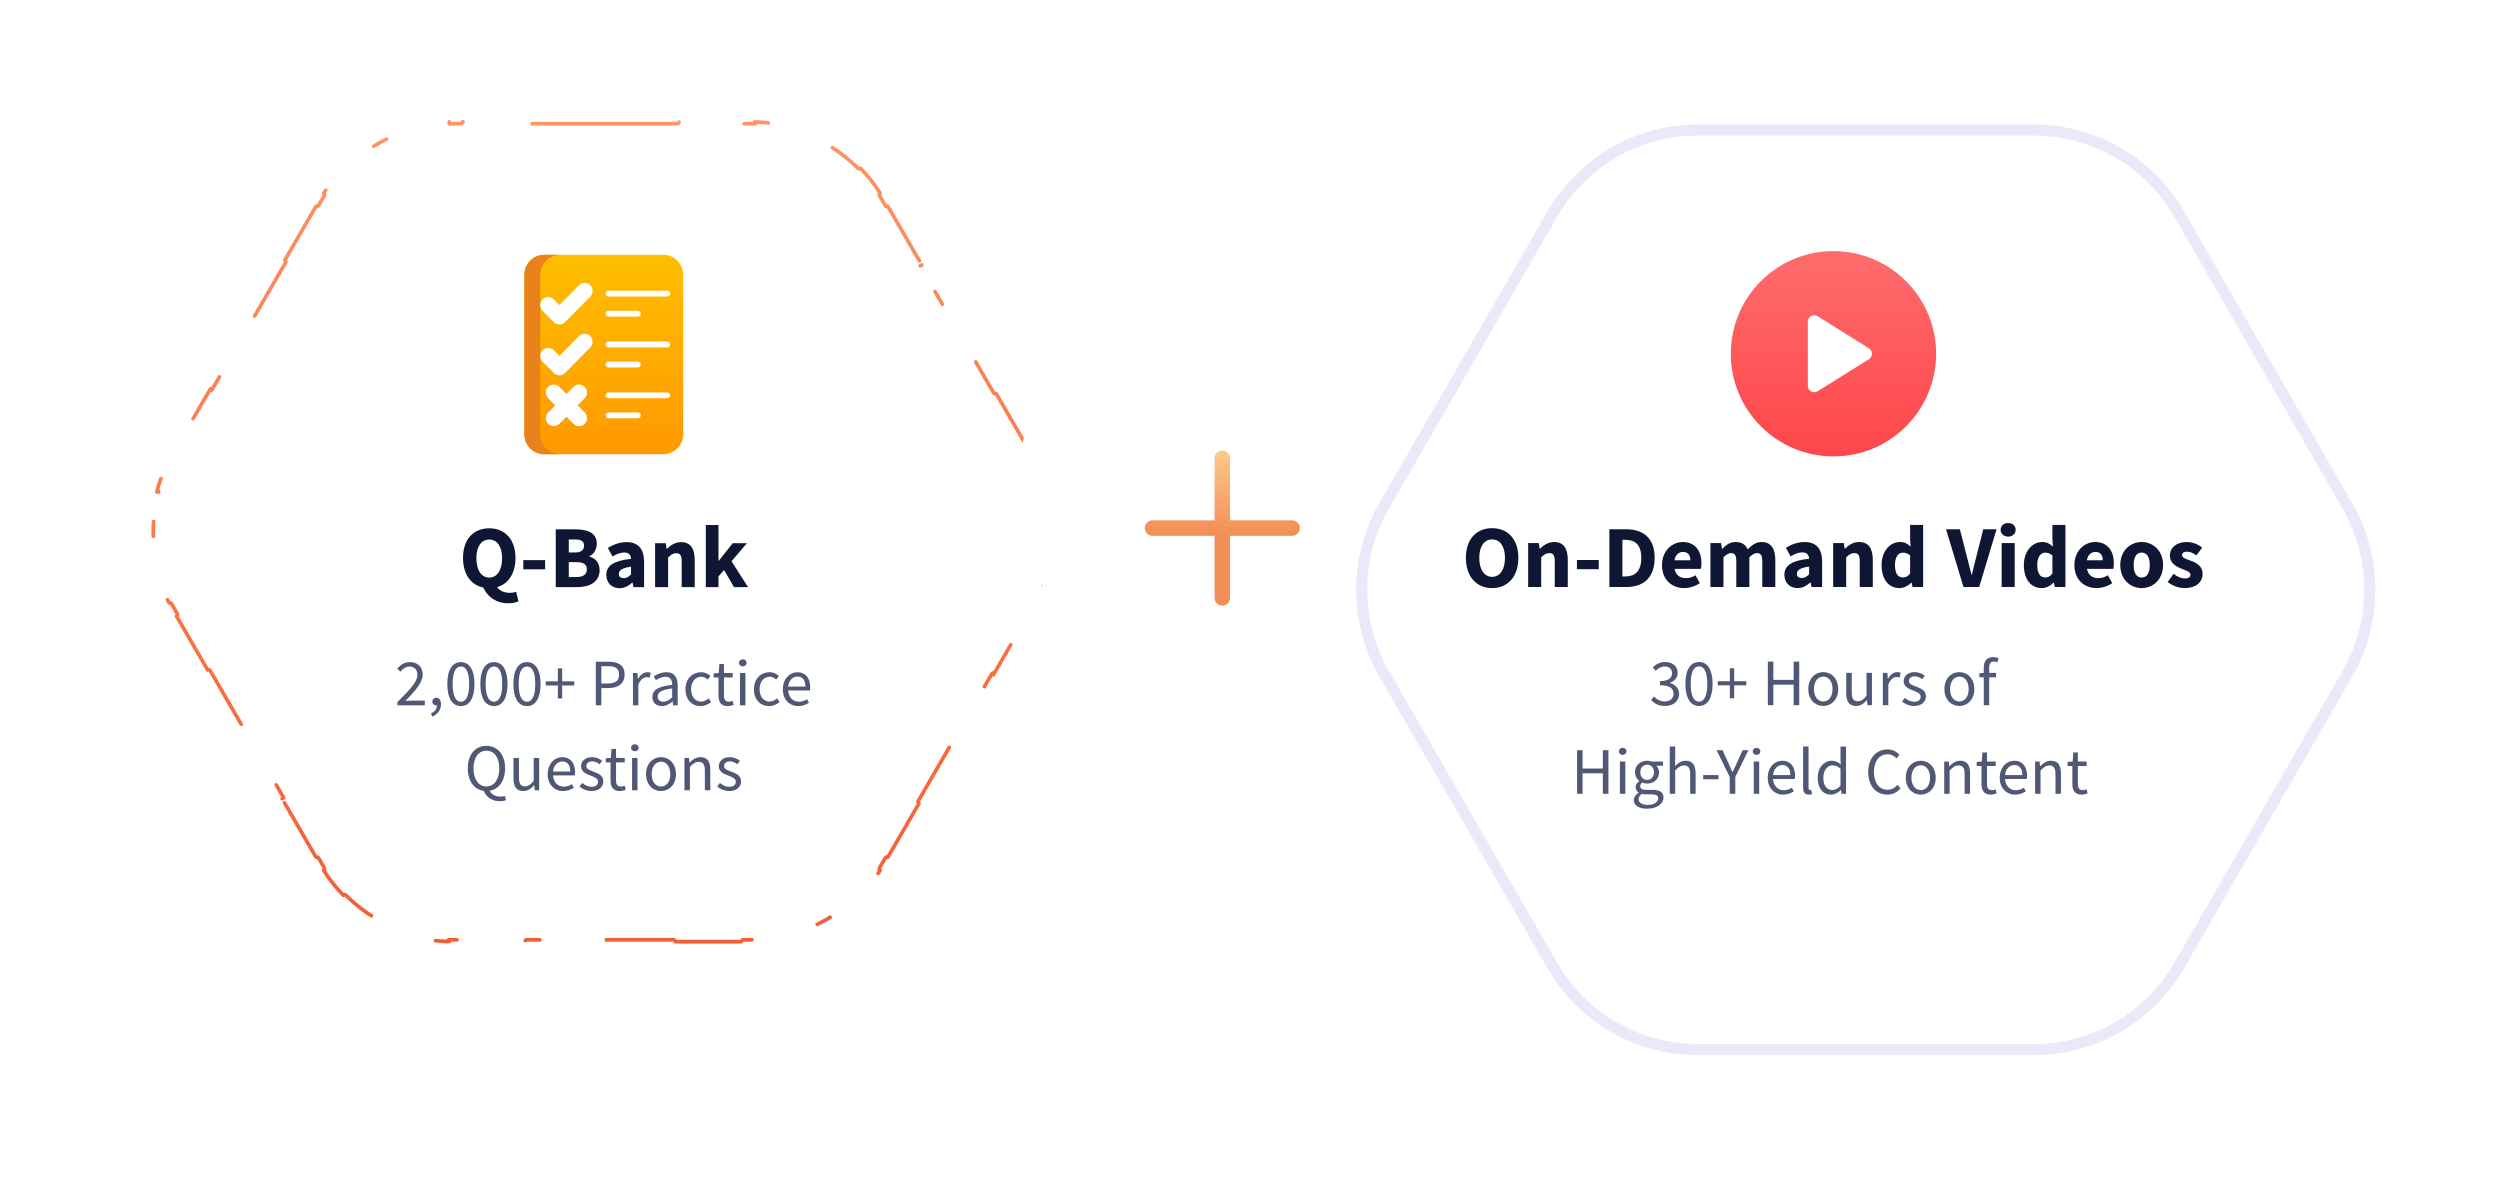 <svg width="677" height="320" viewBox="0 0 677 320" fill="none" xmlns="http://www.w3.org/2000/svg">
<g filter="url(#filter0_d_3545_9790)">
<path d="M117.437 270H208.563C225.307 270 240.786 261.05 249.158 246.522L294.721 167.478C303.093 152.95 303.093 135.05 294.721 120.522L249.158 41.478C240.786 26.95 225.307 18 208.563 18H117.437C100.693 18 85.214 26.95 76.842 41.478L31.279 120.522C22.907 135.05 22.907 152.95 31.279 167.478L76.842 246.522C85.214 261.05 100.693 270 117.437 270Z" fill="white"/>
</g>
<path d="M283.071 154.705C284.872 148.082 284.97 141.11 283.367 134.449L283.207 133.806C283.138 133.54 283.297 133.268 283.562 133.197C282.77 130.277 281.653 127.423 280.208 124.69C279.966 124.82 279.665 124.731 279.533 124.489C279.365 124.18 279.193 123.873 279.017 123.567L278.021 121.849C277.883 121.61 277.965 121.303 278.204 121.165V121.164L269.753 106.557C269.514 106.694 269.208 106.613 269.07 106.374L249.179 71.986M283.071 154.705L283.553 154.835V154.836L283.071 154.705ZM283.071 154.705C282.999 154.97 283.155 155.243 283.419 155.317C282.638 158.058 281.568 160.737 280.208 163.309C279.996 163.196 279.74 163.25 279.591 163.427L279.533 163.511L279.017 164.433L278.021 166.151C277.883 166.39 277.965 166.697 278.204 166.835L269.256 182.304C269.017 182.166 268.712 182.247 268.573 182.485M268.573 182.485L269.006 182.735H269.005L268.573 182.485ZM268.573 182.485L248.682 216.873C248.544 217.112 248.625 217.417 248.863 217.556L240.412 232.164C240.203 232.044 239.943 232.092 239.789 232.266L239.73 232.348L238.735 234.067L238.194 234.977C238.051 235.211 238.123 235.516 238.354 235.661C236.705 238.279 234.787 240.674 232.646 242.819C232.477 242.65 232.217 242.627 232.022 242.752L231.943 242.814C227.039 247.614 220.995 251.109 214.386 252.969L213.744 253.144C213.478 253.214 213.32 253.485 213.388 253.751C210.619 254.446 207.761 254.859 204.851 254.969C204.841 254.695 204.613 254.479 204.339 254.486C203.987 254.495 203.634 254.5 203.28 254.5H201.291C201.015 254.5 200.791 254.724 200.791 255H182.895C182.895 254.724 182.671 254.5 182.395 254.5H142.611C142.335 254.5 142.111 254.724 142.111 255H125.209C125.209 254.724 124.985 254.5 124.709 254.5H122.72C122.366 254.5 122.013 254.495 121.661 254.486M121.661 254.486L121.648 254.984H121.647L121.661 254.486ZM121.661 254.486C121.387 254.479 121.158 254.695 121.148 254.969C118.056 254.852 115.022 254.392 112.093 253.616C112.164 253.351 112.01 253.078 111.745 253.005L111.106 252.822C104.526 250.879 98.527 247.309 93.681 242.442L93.603 242.378C93.41 242.25 93.147 242.269 92.976 242.438C90.986 240.391 89.196 238.124 87.644 235.661C87.877 235.516 87.949 235.211 87.806 234.977L87.265 234.067L86.269 232.348L86.211 232.266C86.057 232.092 85.796 232.043 85.587 232.164L76.639 216.695C76.877 216.557 76.959 216.253 76.821 216.014M76.821 216.014L76.389 216.264H76.388L76.821 216.014ZM76.821 216.014L56.93 181.626L56.87 181.544C56.716 181.37 56.455 181.322 56.246 181.442L47.795 166.835C48.034 166.697 48.117 166.39 47.978 166.151L46.983 164.433L46.467 163.511L46.409 163.427C46.26 163.25 46.003 163.195 45.791 163.309C44.346 160.576 43.229 157.722 42.438 154.802C42.703 154.731 42.862 154.46 42.793 154.194L42.633 153.551C41.03 146.89 41.128 139.918 42.929 133.295M42.929 133.295L42.446 133.164V133.163L42.929 133.295ZM42.929 133.295C43.001 133.029 42.845 132.755 42.58 132.682C43.361 129.941 44.431 127.262 45.791 124.69C46.003 124.804 46.26 124.75 46.409 124.573L46.467 124.489L46.983 123.567L47.978 121.849C48.117 121.61 48.035 121.303 47.796 121.165L47.795 121.164L56.743 105.695L56.744 105.696C56.983 105.834 57.288 105.753 57.427 105.515M57.427 105.515L56.993 105.264H56.994L57.427 105.515ZM57.427 105.515L77.318 71.127C77.457 70.888 77.375 70.582 77.136 70.443L85.587 55.835C85.796 55.956 86.057 55.908 86.211 55.734L86.269 55.652L87.265 53.933L87.806 53.023C87.949 52.789 87.877 52.483 87.644 52.338C89.293 49.721 91.212 47.325 93.353 45.18C93.522 45.35 93.783 45.374 93.978 45.248L94.057 45.185C99.12 40.231 105.396 36.667 112.256 34.856C112.522 34.786 112.68 34.514 112.611 34.248C115.379 33.553 118.239 33.14 121.148 33.03C121.157 33.305 121.386 33.521 121.661 33.514M121.661 33.514L121.647 33.015H121.648L121.661 33.514ZM121.661 33.514L122.72 33.5H124.709C124.95 33.5 125.152 33.328 125.198 33.101L125.209 33H143.105L143.116 33.101C143.163 33.328 143.364 33.5 143.605 33.5H183.389C183.63 33.5 183.832 33.328 183.879 33.101L183.889 33H200.791L200.802 33.101C200.848 33.328 201.05 33.5 201.291 33.5H203.28C203.634 33.5 203.987 33.505 204.339 33.514M204.339 33.514L204.351 33.015H204.352L204.339 33.514ZM204.339 33.514C204.614 33.521 204.842 33.305 204.851 33.03C207.943 33.147 210.977 33.607 213.906 34.383C213.835 34.648 213.99 34.922 214.255 34.995C221.085 36.893 227.317 40.534 232.319 45.558C232.513 45.752 232.828 45.754 233.023 45.562C235.013 47.608 236.803 49.875 238.354 52.338C238.122 52.483 238.051 52.789 238.194 53.023L238.735 53.933L239.73 55.652C239.869 55.891 240.173 55.972 240.412 55.835L249.36 71.304H249.361C249.122 71.442 249.041 71.747 249.179 71.986M249.179 71.986L249.61 71.735H249.611V71.736L249.179 71.986Z" fill="white" stroke="url(#paint0_linear_3545_9790)" stroke-linecap="round" stroke-linejoin="round" stroke-dasharray="4 19 40 18"/>
<path d="M179.625 123H147.375C144.406 123 142 120.568 142 117.567V74.433C142 71.432 144.406 69 147.375 69H179.625C182.594 69 185 71.432 185 74.433V117.567C185 120.568 182.594 123 179.625 123Z" fill="url(#paint1_linear_3545_9790)"/>
<path d="M146.3 117.567V74.433C146.3 71.432 148.706 69 151.675 69H147.375C144.406 69 142 71.432 142 74.433V117.567C142 120.568 144.406 123 147.375 123H151.675C148.706 123 146.3 120.568 146.3 117.567Z" fill="#E9821B"/>
<path d="M156.808 77.243L151.487 82.621L149.967 81.084C149.128 80.236 147.766 80.236 146.927 81.084C146.087 81.933 146.087 83.309 146.927 84.157L149.967 87.231C150.807 88.079 152.168 88.079 153.008 87.231L159.849 80.316C160.689 79.467 160.689 78.091 159.849 77.243C159.009 76.394 157.648 76.394 156.808 77.243Z" fill="white"/>
<path d="M155.292 104.771L153.392 106.691L151.492 104.771C150.652 103.922 149.291 103.922 148.451 104.771C147.611 105.619 147.611 106.995 148.451 107.844L150.351 109.765L148.451 111.685C147.611 112.534 147.611 113.91 148.451 114.758C149.291 115.607 150.652 115.607 151.492 114.758L153.392 112.838L155.292 114.758C156.132 115.607 157.493 115.607 158.333 114.758C159.172 113.91 159.172 112.534 158.333 111.685L156.432 109.765L158.333 107.844C159.172 106.995 159.172 105.619 158.333 104.771C157.493 103.922 156.132 103.922 155.292 104.771Z" fill="white"/>
<path d="M156.807 91.005L151.486 96.383L149.966 94.847C149.127 93.998 147.765 93.998 146.926 94.847C146.086 95.695 146.086 97.071 146.926 97.92L149.966 100.993C150.806 101.841 152.167 101.841 153.007 100.993L159.848 94.078C160.688 93.23 160.688 91.854 159.848 91.005C159.008 90.156 157.647 90.156 156.807 91.005Z" fill="white"/>
<path d="M180.695 80.31H164.777C164.345 80.31 163.995 79.956 163.995 79.519C163.995 79.082 164.345 78.728 164.777 78.728H180.695C181.128 78.728 181.478 79.082 181.478 79.519C181.478 79.956 181.128 80.31 180.695 80.31Z" fill="white"/>
<path d="M172.736 85.743H164.777C164.345 85.743 163.995 85.389 163.995 84.952C163.995 84.515 164.345 84.161 164.777 84.161H172.736C173.169 84.161 173.519 84.515 173.519 84.952C173.519 85.389 173.169 85.743 172.736 85.743Z" fill="white"/>
<path d="M180.696 94.074H164.778C164.345 94.074 163.995 93.72 163.995 93.283C163.995 92.846 164.345 92.492 164.778 92.492H180.696C181.128 92.492 181.479 92.846 181.479 93.283C181.479 93.72 181.128 94.074 180.696 94.074Z" fill="white"/>
<path d="M172.736 99.506H164.777C164.345 99.506 163.995 99.152 163.995 98.715C163.995 98.278 164.345 97.924 164.777 97.924H172.736C173.169 97.924 173.519 98.278 173.519 98.715C173.519 99.152 173.169 99.506 172.736 99.506Z" fill="white"/>
<path d="M180.695 107.837H164.777C164.345 107.837 163.995 107.483 163.995 107.046C163.995 106.609 164.345 106.255 164.777 106.255H180.695C181.128 106.255 181.478 106.609 181.478 107.046C181.478 107.483 181.128 107.837 180.695 107.837Z" fill="white"/>
<path d="M172.736 113.272H164.777C164.345 113.272 163.995 112.918 163.995 112.481C163.995 112.044 164.345 111.69 164.777 111.69H172.736C173.169 111.69 173.519 112.044 173.519 112.481C173.519 112.918 173.169 113.272 172.736 113.272Z" fill="white"/>
<path d="M132.485 156.408C134.621 156.408 135.965 154.44 135.965 151.104C135.965 147.984 134.621 146.112 132.485 146.112C130.349 146.112 129.005 147.984 129.005 151.104C129.005 154.44 130.349 156.408 132.485 156.408ZM137.645 163.368C134.333 163.368 131.981 161.568 130.877 159.12C127.541 158.424 125.381 155.52 125.381 151.104C125.381 145.992 128.261 143.064 132.485 143.064C136.709 143.064 139.589 146.016 139.589 151.104C139.589 155.304 137.645 158.136 134.621 159C135.341 160.104 136.733 160.536 138.053 160.536C138.725 160.536 139.325 160.416 139.781 160.272L140.405 162.84C139.829 163.128 138.845 163.368 137.645 163.368ZM141.716 154.176V151.68H147.62V154.176H141.716ZM150.5 159V143.352H155.852C159.092 143.352 161.612 144.24 161.612 147.24C161.612 148.632 160.844 150.144 159.572 150.624V150.72C161.156 151.128 162.38 152.304 162.38 154.392C162.38 157.584 159.692 159 156.308 159H150.5ZM154.028 149.616H155.684C157.412 149.616 158.156 148.896 158.156 147.768C158.156 146.544 157.364 146.088 155.708 146.088H154.028V149.616ZM154.028 156.264H156.02C157.94 156.264 158.924 155.592 158.924 154.152C158.924 152.784 157.964 152.232 156.02 152.232H154.028V156.264ZM167.744 159.288C165.56 159.288 164.192 157.704 164.192 155.688C164.192 153.192 166.184 151.824 170.888 151.344C170.816 150.288 170.312 149.616 169.016 149.616C168.008 149.616 167.024 150.024 165.872 150.696L164.6 148.368C166.112 147.456 167.816 146.808 169.688 146.808C172.736 146.808 174.416 148.536 174.416 152.184V159H171.536L171.296 157.776H171.2C170.192 158.664 169.088 159.288 167.744 159.288ZM168.944 156.552C169.736 156.552 170.264 156.168 170.888 155.544V153.456C168.392 153.792 167.576 154.512 167.576 155.424C167.576 156.192 168.104 156.552 168.944 156.552ZM177.4 159V147.096H180.28L180.52 148.608H180.616C181.624 147.648 182.824 146.808 184.432 146.808C187.024 146.808 188.128 148.632 188.128 151.608V159H184.6V152.064C184.6 150.336 184.144 149.808 183.136 149.808C182.248 149.808 181.696 150.216 180.928 150.96V159H177.4ZM191.134 159V142.176H194.566V151.824H194.662L198.43 147.096H202.27L198.094 151.992L202.582 159H198.766L196.078 154.368L194.566 156.072V159H191.134Z" fill="#0E1633"/>
<path d="M107.627 191V190.118C111.083 186.68 113.027 184.61 113.027 182.756C113.027 181.442 112.307 180.506 110.849 180.506C109.895 180.506 109.067 181.118 108.401 181.892L107.555 181.046C108.509 180.002 109.535 179.3 111.029 179.3C113.153 179.3 114.467 180.65 114.467 182.684C114.467 184.844 112.505 186.986 109.787 189.83C110.417 189.776 111.119 189.722 111.713 189.722H115.043V191H107.627ZM117.06 194.06L116.7 193.196C117.726 192.746 118.338 191.954 118.32 191C118.266 191.018 118.194 191.018 118.14 191.018C117.564 191.018 117.078 190.658 117.078 189.992C117.078 189.344 117.582 188.948 118.176 188.948C118.95 188.948 119.418 189.614 119.418 190.694C119.418 192.242 118.518 193.448 117.06 194.06ZM124.819 191.216C122.515 191.216 121.129 189.074 121.129 185.222C121.129 181.37 122.515 179.3 124.819 179.3C127.105 179.3 128.491 181.37 128.491 185.222C128.491 189.074 127.105 191.216 124.819 191.216ZM124.819 190.028C126.151 190.028 127.051 188.588 127.051 185.222C127.051 181.856 126.151 180.488 124.819 180.488C123.469 180.488 122.569 181.856 122.569 185.222C122.569 188.588 123.469 190.028 124.819 190.028ZM133.766 191.216C131.462 191.216 130.076 189.074 130.076 185.222C130.076 181.37 131.462 179.3 133.766 179.3C136.052 179.3 137.438 181.37 137.438 185.222C137.438 189.074 136.052 191.216 133.766 191.216ZM133.766 190.028C135.098 190.028 135.998 188.588 135.998 185.222C135.998 181.856 135.098 180.488 133.766 180.488C132.416 180.488 131.516 181.856 131.516 185.222C131.516 188.588 132.416 190.028 133.766 190.028ZM142.713 191.216C140.409 191.216 139.023 189.074 139.023 185.222C139.023 181.37 140.409 179.3 142.713 179.3C144.999 179.3 146.385 181.37 146.385 185.222C146.385 189.074 144.999 191.216 142.713 191.216ZM142.713 190.028C144.045 190.028 144.945 188.588 144.945 185.222C144.945 181.856 144.045 180.488 142.713 180.488C141.363 180.488 140.463 181.856 140.463 185.222C140.463 188.588 141.363 190.028 142.713 190.028ZM151.067 189.128V185.618H147.791V184.502H151.067V180.992H152.237V184.502H155.513V185.618H152.237V189.128H151.067ZM161.349 191V179.192H164.715C167.361 179.192 169.143 180.074 169.143 182.666C169.143 185.15 167.379 186.32 164.787 186.32H162.843V191H161.349ZM162.843 185.096H164.607C166.659 185.096 167.649 184.34 167.649 182.666C167.649 180.956 166.605 180.398 164.535 180.398H162.843V185.096ZM171.401 191V182.252H172.625L172.751 183.836H172.805C173.399 182.738 174.299 182.036 175.289 182.036C175.667 182.036 175.937 182.09 176.225 182.216L175.937 183.512C175.649 183.422 175.451 183.368 175.091 183.368C174.353 183.368 173.471 183.908 172.877 185.384V191H171.401ZM179.218 191.216C177.76 191.216 176.662 190.298 176.662 188.732C176.662 186.824 178.3 185.87 182.026 185.456C182.026 184.34 181.666 183.26 180.226 183.26C179.218 183.26 178.3 183.728 177.616 184.196L177.04 183.17C177.85 182.648 179.074 182.036 180.478 182.036C182.62 182.036 183.52 183.458 183.52 185.636V191H182.296L182.17 189.956H182.116C181.288 190.64 180.316 191.216 179.218 191.216ZM179.65 190.028C180.496 190.028 181.18 189.614 182.026 188.858V186.428C179.11 186.788 178.102 187.508 178.102 188.624C178.102 189.614 178.786 190.028 179.65 190.028ZM189.728 191.216C187.406 191.216 185.624 189.542 185.624 186.644C185.624 183.71 187.586 182.036 189.836 182.036C190.988 182.036 191.78 182.504 192.392 183.062L191.636 184.034C191.132 183.584 190.592 183.26 189.89 183.26C188.306 183.26 187.154 184.628 187.154 186.644C187.154 188.642 188.252 189.992 189.854 189.992C190.664 189.992 191.366 189.596 191.906 189.11L192.554 190.1C191.762 190.802 190.772 191.216 189.728 191.216ZM197.059 191.216C195.187 191.216 194.557 190.028 194.557 188.3V183.458H193.261V182.342L194.629 182.252L194.809 179.804H196.051V182.252H198.409V183.458H196.051V188.318C196.051 189.398 196.393 190.01 197.401 190.01C197.707 190.01 198.103 189.884 198.391 189.776L198.679 190.892C198.193 191.054 197.599 191.216 197.059 191.216ZM200.387 191V182.252H201.863V191H200.387ZM201.143 180.452C200.567 180.452 200.117 180.056 200.117 179.498C200.117 178.922 200.567 178.544 201.143 178.544C201.719 178.544 202.169 178.922 202.169 179.498C202.169 180.056 201.719 180.452 201.143 180.452ZM208.273 191.216C205.951 191.216 204.169 189.542 204.169 186.644C204.169 183.71 206.131 182.036 208.381 182.036C209.533 182.036 210.325 182.504 210.937 183.062L210.181 184.034C209.677 183.584 209.137 183.26 208.435 183.26C206.851 183.26 205.699 184.628 205.699 186.644C205.699 188.642 206.797 189.992 208.399 189.992C209.209 189.992 209.911 189.596 210.451 189.11L211.099 190.1C210.307 190.802 209.317 191.216 208.273 191.216ZM216.185 191.216C213.845 191.216 211.991 189.506 211.991 186.644C211.991 183.782 213.917 182.036 215.915 182.036C218.147 182.036 219.407 183.638 219.407 186.14C219.407 186.446 219.389 186.77 219.353 186.986H213.449C213.557 188.84 214.691 190.028 216.365 190.028C217.193 190.028 217.895 189.758 218.543 189.344L219.065 190.316C218.309 190.802 217.373 191.216 216.185 191.216ZM213.431 185.924H218.111C218.111 184.16 217.319 183.206 215.951 183.206C214.727 183.206 213.611 184.196 213.431 185.924ZM131.718 212.974C133.824 212.974 135.21 211.066 135.21 208.042C135.21 205.108 133.824 203.29 131.718 203.29C129.612 203.29 128.226 205.108 128.226 208.042C128.226 211.066 129.612 212.974 131.718 212.974ZM135.336 216.97C133.158 216.97 131.664 215.782 130.98 214.162C128.406 213.802 126.678 211.516 126.678 208.042C126.678 204.262 128.748 201.976 131.718 201.976C134.688 201.976 136.776 204.28 136.776 208.042C136.776 211.444 135.102 213.712 132.6 214.144C133.14 215.188 134.22 215.71 135.498 215.71C136.02 215.71 136.416 215.638 136.74 215.548L137.028 216.7C136.668 216.844 136.038 216.97 135.336 216.97ZM141.727 214.216C139.873 214.216 139.045 213.028 139.045 210.796V205.252H140.539V210.598C140.539 212.236 141.025 212.938 142.177 212.938C143.077 212.938 143.707 212.488 144.535 211.462V205.252H146.011V214H144.787L144.661 212.632H144.607C143.797 213.586 142.933 214.216 141.727 214.216ZM152.508 214.216C150.168 214.216 148.314 212.506 148.314 209.644C148.314 206.782 150.24 205.036 152.238 205.036C154.47 205.036 155.73 206.638 155.73 209.14C155.73 209.446 155.712 209.77 155.676 209.986H149.772C149.88 211.84 151.014 213.028 152.688 213.028C153.516 213.028 154.218 212.758 154.866 212.344L155.388 213.316C154.632 213.802 153.696 214.216 152.508 214.216ZM149.754 208.924H154.434C154.434 207.16 153.642 206.206 152.274 206.206C151.05 206.206 149.934 207.196 149.754 208.924ZM160.178 214.216C158.936 214.216 157.748 213.694 156.92 213.01L157.658 212.02C158.414 212.632 159.188 213.064 160.232 213.064C161.384 213.064 161.96 212.452 161.96 211.696C161.96 210.796 160.916 210.4 159.962 210.04C158.72 209.59 157.352 208.996 157.352 207.52C157.352 206.116 158.468 205.036 160.358 205.036C161.456 205.036 162.41 205.486 163.076 206.026L162.374 206.962C161.78 206.512 161.15 206.188 160.376 206.188C159.278 206.188 158.774 206.782 158.774 207.448C158.774 208.276 159.728 208.582 160.718 208.96C161.978 209.428 163.382 209.95 163.382 211.606C163.382 213.028 162.248 214.216 160.178 214.216ZM167.835 214.216C165.963 214.216 165.333 213.028 165.333 211.3V206.458H164.037V205.342L165.405 205.252L165.585 202.804H166.827V205.252H169.185V206.458H166.827V211.318C166.827 212.398 167.169 213.01 168.177 213.01C168.483 213.01 168.879 212.884 169.167 212.776L169.455 213.892C168.969 214.054 168.375 214.216 167.835 214.216ZM171.164 214V205.252H172.64V214H171.164ZM171.92 203.452C171.344 203.452 170.894 203.056 170.894 202.498C170.894 201.922 171.344 201.544 171.92 201.544C172.496 201.544 172.946 201.922 172.946 202.498C172.946 203.056 172.496 203.452 171.92 203.452ZM178.995 214.216C176.853 214.216 174.945 212.542 174.945 209.644C174.945 206.71 176.853 205.036 178.995 205.036C181.137 205.036 183.045 206.71 183.045 209.644C183.045 212.542 181.137 214.216 178.995 214.216ZM178.995 212.992C180.507 212.992 181.515 211.642 181.515 209.644C181.515 207.628 180.507 206.26 178.995 206.26C177.501 206.26 176.475 207.628 176.475 209.644C176.475 211.642 177.501 212.992 178.995 212.992ZM185.349 214V205.252H186.573L186.699 206.512H186.753C187.581 205.684 188.481 205.036 189.687 205.036C191.523 205.036 192.351 206.224 192.351 208.456V214H190.875V208.654C190.875 207.016 190.371 206.314 189.219 206.314C188.319 206.314 187.707 206.782 186.825 207.664V214H185.349ZM197.479 214.216C196.237 214.216 195.049 213.694 194.221 213.01L194.959 212.02C195.715 212.632 196.489 213.064 197.533 213.064C198.685 213.064 199.261 212.452 199.261 211.696C199.261 210.796 198.217 210.4 197.263 210.04C196.021 209.59 194.653 208.996 194.653 207.52C194.653 206.116 195.769 205.036 197.659 205.036C198.757 205.036 199.711 205.486 200.377 206.026L199.675 206.962C199.081 206.512 198.451 206.188 197.677 206.188C196.579 206.188 196.075 206.782 196.075 207.448C196.075 208.276 197.029 208.582 198.019 208.96C199.279 209.428 200.683 209.95 200.683 211.606C200.683 213.028 199.549 214.216 197.479 214.216Z" fill="#505875"/>
<g filter="url(#filter1_d_3545_9790)">
<path d="M450.437 270H541.563C558.307 270 573.786 261.05 582.158 246.522L627.721 167.478C636.093 152.95 636.093 135.05 627.721 120.522L582.158 41.478C573.786 26.95 558.307 18 541.563 18H450.437C433.693 18 418.214 26.95 409.842 41.478L364.279 120.522C355.907 135.05 355.907 152.95 364.279 167.478L409.842 246.522C418.214 261.05 433.693 270 450.437 270Z" fill="white"/>
<path d="M450.437 19.5H541.563C557.517 19.5 572.285 27.894 580.474 41.571L580.858 42.227L626.421 121.271V121.271C634.399 135.116 634.524 152.124 626.795 166.067L626.421 166.729L580.858 245.773C572.754 259.837 557.77 268.5 541.563 268.5H450.437C434.483 268.5 419.715 260.106 411.526 246.429L411.142 245.773L365.578 166.729H365.579C357.474 152.664 357.474 135.336 365.579 121.271L365.578 121.271L411.142 42.227C419.246 28.163 434.23 19.5 450.437 19.5Z" stroke="#E9E9F9" stroke-width="3"/>
</g>
<g clip-path="url(#clip0_3545_9790)">
<path d="M496.5 68C481.148 68 468.703 80.445 468.703 95.797C468.703 111.149 481.148 123.595 496.5 123.595C511.852 123.595 524.298 111.149 524.298 95.797C524.298 80.445 511.852 68 496.5 68ZM506.108 97.271L492.209 105.958C491.928 106.133 491.608 106.221 491.288 106.221C490.998 106.221 490.708 106.149 490.446 106.003C489.893 105.697 489.551 105.116 489.551 104.484V87.111C489.551 86.479 489.893 85.898 490.446 85.591C490.998 85.284 491.673 85.302 492.209 85.637L506.108 94.324C506.615 94.642 506.924 95.199 506.924 95.797C506.924 96.396 506.615 96.953 506.108 97.271Z" fill="url(#paint2_linear_3545_9790)"/>
</g>
<path d="M404.067 159.256C399.843 159.256 396.963 156.184 396.963 151.072C396.963 145.96 399.843 143.032 404.067 143.032C408.291 143.032 411.171 145.984 411.171 151.072C411.171 156.184 408.291 159.256 404.067 159.256ZM404.067 156.208C406.203 156.208 407.547 154.216 407.547 151.072C407.547 147.952 406.203 146.08 404.067 146.08C401.931 146.08 400.587 147.952 400.587 151.072C400.587 154.216 401.931 156.208 404.067 156.208ZM413.826 158.968V147.064H416.706L416.946 148.576H417.042C418.05 147.616 419.25 146.776 420.858 146.776C423.45 146.776 424.554 148.6 424.554 151.576V158.968H421.026V152.032C421.026 150.304 420.57 149.776 419.562 149.776C418.674 149.776 418.122 150.184 417.354 150.928V158.968H413.826ZM427.032 154.144V151.648H432.936V154.144H427.032ZM435.817 158.968V143.32H440.233C445.009 143.32 448.081 145.696 448.081 151.072C448.081 156.448 445.009 158.968 440.425 158.968H435.817ZM439.345 156.112H440.017C442.681 156.112 444.457 154.816 444.457 151.072C444.457 147.328 442.681 146.176 440.017 146.176H439.345V156.112ZM456.091 159.256C452.683 159.256 450.067 156.952 450.067 153.016C450.067 149.152 452.827 146.776 455.683 146.776C459.067 146.776 460.747 149.248 460.747 152.488C460.747 153.112 460.675 153.76 460.603 154.048H453.475C453.787 155.776 454.987 156.568 456.571 156.568C457.459 156.568 458.275 156.304 459.139 155.776L460.315 157.912C459.091 158.752 457.507 159.256 456.091 159.256ZM453.451 151.72H457.747C457.747 150.4 457.171 149.464 455.755 149.464C454.651 149.464 453.691 150.208 453.451 151.72ZM463.185 158.968V147.064H466.065L466.305 148.6H466.401C467.385 147.616 468.441 146.776 470.001 146.776C471.681 146.776 472.689 147.496 473.289 148.768C474.345 147.688 475.449 146.776 477.033 146.776C479.601 146.776 480.753 148.6 480.753 151.576V158.968H477.225V152.032C477.225 150.304 476.769 149.776 475.761 149.776C475.161 149.776 474.489 150.16 473.721 150.928V158.968H470.193V152.032C470.193 150.304 469.737 149.776 468.729 149.776C468.153 149.776 467.457 150.16 466.713 150.928V158.968H463.185ZM486.763 159.256C484.579 159.256 483.211 157.672 483.211 155.656C483.211 153.16 485.203 151.792 489.907 151.312C489.835 150.256 489.331 149.584 488.035 149.584C487.027 149.584 486.043 149.992 484.891 150.664L483.619 148.336C485.131 147.424 486.835 146.776 488.707 146.776C491.755 146.776 493.435 148.504 493.435 152.152V158.968H490.555L490.315 157.744H490.219C489.211 158.632 488.107 159.256 486.763 159.256ZM487.963 156.52C488.755 156.52 489.283 156.136 489.907 155.512V153.424C487.411 153.76 486.595 154.48 486.595 155.392C486.595 156.16 487.123 156.52 487.963 156.52ZM496.419 158.968V147.064H499.299L499.539 148.576H499.635C500.643 147.616 501.843 146.776 503.451 146.776C506.043 146.776 507.147 148.6 507.147 151.576V158.968H503.619V152.032C503.619 150.304 503.163 149.776 502.155 149.776C501.267 149.776 500.715 150.184 499.947 150.928V158.968H496.419ZM514.402 159.256C511.45 159.256 509.53 156.904 509.53 153.016C509.53 149.128 511.954 146.776 514.474 146.776C515.794 146.776 516.586 147.256 517.402 148.024L517.258 146.2V142.144H520.786V158.968H517.906L517.666 157.792H517.57C516.73 158.632 515.554 159.256 514.402 159.256ZM515.314 156.376C516.082 156.376 516.682 156.088 517.258 155.296V150.424C516.634 149.848 515.938 149.656 515.29 149.656C514.162 149.656 513.154 150.712 513.154 152.968C513.154 155.32 513.946 156.376 515.314 156.376ZM531.716 158.968L526.988 143.32H530.732L532.604 150.616C533.084 152.32 533.396 153.904 533.876 155.632H533.972C534.428 153.904 534.764 152.32 535.22 150.616L537.068 143.32H540.668L535.964 158.968H531.716ZM542.052 158.968V147.064H545.58V158.968H542.052ZM543.804 145.312C542.628 145.312 541.764 144.544 541.764 143.464C541.764 142.384 542.628 141.64 543.804 141.64C545.004 141.64 545.844 142.384 545.844 143.464C545.844 144.544 545.004 145.312 543.804 145.312ZM552.933 159.256C549.981 159.256 548.061 156.904 548.061 153.016C548.061 149.128 550.485 146.776 553.005 146.776C554.325 146.776 555.117 147.256 555.933 148.024L555.789 146.2V142.144H559.317V158.968H556.437L556.197 157.792H556.101C555.261 158.632 554.085 159.256 552.933 159.256ZM553.845 156.376C554.613 156.376 555.213 156.088 555.789 155.296V150.424C555.165 149.848 554.469 149.656 553.821 149.656C552.693 149.656 551.685 150.712 551.685 152.968C551.685 155.32 552.477 156.376 553.845 156.376ZM567.771 159.256C564.363 159.256 561.747 156.952 561.747 153.016C561.747 149.152 564.507 146.776 567.363 146.776C570.747 146.776 572.427 149.248 572.427 152.488C572.427 153.112 572.355 153.76 572.283 154.048H565.155C565.467 155.776 566.667 156.568 568.251 156.568C569.139 156.568 569.955 156.304 570.819 155.776L571.995 157.912C570.771 158.752 569.187 159.256 567.771 159.256ZM565.131 151.72H569.427C569.427 150.4 568.851 149.464 567.435 149.464C566.331 149.464 565.371 150.208 565.131 151.72ZM579.977 159.256C576.953 159.256 574.169 156.976 574.169 153.016C574.169 149.056 576.953 146.776 579.977 146.776C582.977 146.776 585.761 149.056 585.761 153.016C585.761 156.976 582.977 159.256 579.977 159.256ZM579.977 156.4C581.417 156.4 582.161 155.08 582.161 153.016C582.161 150.952 581.417 149.632 579.977 149.632C578.513 149.632 577.793 150.952 577.793 153.016C577.793 155.08 578.513 156.4 579.977 156.4ZM591.564 159.256C590.004 159.256 588.204 158.584 587.004 157.6L588.588 155.392C589.668 156.208 590.652 156.64 591.66 156.64C592.716 156.64 593.172 156.256 593.172 155.632C593.172 154.84 591.972 154.48 590.748 154C589.308 153.448 587.604 152.464 587.604 150.496C587.604 148.288 589.404 146.776 592.164 146.776C593.988 146.776 595.332 147.52 596.364 148.288L594.78 150.4C593.916 149.776 593.1 149.392 592.26 149.392C591.348 149.392 590.916 149.728 590.916 150.328C590.916 151.096 592.02 151.384 593.244 151.84C594.756 152.392 596.46 153.232 596.46 155.416C596.46 157.576 594.756 159.256 591.564 159.256Z" fill="#0E1633"/>
<path d="M450.916 191.184C449.08 191.184 447.91 190.41 447.136 189.564L447.892 188.592C448.576 189.312 449.476 189.96 450.826 189.96C452.212 189.96 453.202 189.132 453.202 187.854C453.202 186.486 452.266 185.568 449.53 185.568V184.434C451.978 184.434 452.788 183.498 452.788 182.292C452.788 181.176 452.032 180.474 450.808 180.474C449.854 180.474 449.044 180.96 448.36 181.644L447.568 180.708C448.45 179.88 449.512 179.268 450.862 179.268C452.86 179.268 454.3 180.33 454.3 182.184C454.3 183.57 453.454 184.452 452.212 184.92V184.992C453.598 185.316 454.696 186.324 454.696 187.908C454.696 189.942 453.022 191.184 450.916 191.184ZM460.097 191.184C457.793 191.184 456.407 189.042 456.407 185.19C456.407 181.338 457.793 179.268 460.097 179.268C462.383 179.268 463.769 181.338 463.769 185.19C463.769 189.042 462.383 191.184 460.097 191.184ZM460.097 189.996C461.429 189.996 462.329 188.556 462.329 185.19C462.329 181.824 461.429 180.456 460.097 180.456C458.747 180.456 457.847 181.824 457.847 185.19C457.847 188.556 458.747 189.996 460.097 189.996ZM468.451 189.096V185.586H465.175V184.47H468.451V180.96H469.621V184.47H472.897V185.586H469.621V189.096H468.451ZM478.733 190.968V179.16H480.227V184.11H485.717V179.16H487.229V190.968H485.717V185.406H480.227V190.968H478.733ZM493.733 191.184C491.591 191.184 489.683 189.51 489.683 186.612C489.683 183.678 491.591 182.004 493.733 182.004C495.875 182.004 497.783 183.678 497.783 186.612C497.783 189.51 495.875 191.184 493.733 191.184ZM493.733 189.96C495.245 189.96 496.253 188.61 496.253 186.612C496.253 184.596 495.245 183.228 493.733 183.228C492.239 183.228 491.213 184.596 491.213 186.612C491.213 188.61 492.239 189.96 493.733 189.96ZM502.643 191.184C500.789 191.184 499.961 189.996 499.961 187.764V182.22H501.455V187.566C501.455 189.204 501.941 189.906 503.093 189.906C503.993 189.906 504.623 189.456 505.451 188.43V182.22H506.927V190.968H505.703L505.577 189.6H505.523C504.713 190.554 503.849 191.184 502.643 191.184ZM509.878 190.968V182.22H511.102L511.228 183.804H511.282C511.876 182.706 512.776 182.004 513.766 182.004C514.144 182.004 514.414 182.058 514.702 182.184L514.414 183.48C514.126 183.39 513.928 183.336 513.568 183.336C512.83 183.336 511.948 183.876 511.354 185.352V190.968H509.878ZM518.334 191.184C517.092 191.184 515.904 190.662 515.076 189.978L515.814 188.988C516.57 189.6 517.344 190.032 518.388 190.032C519.54 190.032 520.116 189.42 520.116 188.664C520.116 187.764 519.072 187.368 518.118 187.008C516.876 186.558 515.508 185.964 515.508 184.488C515.508 183.084 516.624 182.004 518.514 182.004C519.612 182.004 520.566 182.454 521.232 182.994L520.53 183.93C519.936 183.48 519.306 183.156 518.532 183.156C517.434 183.156 516.93 183.75 516.93 184.416C516.93 185.244 517.884 185.55 518.874 185.928C520.134 186.396 521.538 186.918 521.538 188.574C521.538 189.996 520.404 191.184 518.334 191.184ZM530.595 191.184C528.453 191.184 526.545 189.51 526.545 186.612C526.545 183.678 528.453 182.004 530.595 182.004C532.737 182.004 534.645 183.678 534.645 186.612C534.645 189.51 532.737 191.184 530.595 191.184ZM530.595 189.96C532.107 189.96 533.115 188.61 533.115 186.612C533.115 184.596 532.107 183.228 530.595 183.228C529.101 183.228 528.075 184.596 528.075 186.612C528.075 188.61 529.101 189.96 530.595 189.96ZM537.201 190.968V183.426H536.013V182.31L537.201 182.22V180.834C537.201 179.052 538.011 177.936 539.757 177.936C540.297 177.936 540.819 178.062 541.215 178.224L540.891 179.358C540.567 179.214 540.225 179.142 539.901 179.142C539.073 179.142 538.677 179.718 538.677 180.834V182.22H540.531V183.426H538.677V190.968H537.201ZM427.071 214.968V203.16H428.565V208.11H434.055V203.16H435.567V214.968H434.055V209.406H428.565V214.968H427.071ZM438.669 214.968V206.22H440.145V214.968H438.669ZM439.425 204.42C438.849 204.42 438.399 204.024 438.399 203.466C438.399 202.89 438.849 202.512 439.425 202.512C440.001 202.512 440.451 202.89 440.451 203.466C440.451 204.024 440.001 204.42 439.425 204.42ZM446.051 219C443.909 219 442.433 218.154 442.433 216.642C442.433 215.904 442.919 215.202 443.711 214.662V214.59C443.279 214.32 442.937 213.852 442.937 213.168C442.937 212.43 443.441 211.854 443.891 211.548V211.476C443.315 211.008 442.757 210.162 442.757 209.118C442.757 207.21 444.269 206.004 446.051 206.004C446.537 206.004 446.969 206.094 447.293 206.22H450.335V207.354H448.535C448.949 207.75 449.255 208.416 449.255 209.154C449.255 211.026 447.833 212.196 446.051 212.196C445.619 212.196 445.133 212.088 444.737 211.89C444.431 212.16 444.179 212.448 444.179 212.934C444.179 213.492 444.539 213.888 445.727 213.888H447.419C449.453 213.888 450.479 214.518 450.479 215.976C450.479 217.596 448.769 219 446.051 219ZM446.051 211.206C447.059 211.206 447.905 210.396 447.905 209.118C447.905 207.84 447.077 207.084 446.051 207.084C445.025 207.084 444.197 207.84 444.197 209.118C444.197 210.396 445.043 211.206 446.051 211.206ZM446.267 217.974C447.941 217.974 449.039 217.11 449.039 216.192C449.039 215.382 448.409 215.112 447.275 215.112H445.763C445.421 215.112 445.007 215.076 444.629 214.968C443.999 215.418 443.729 215.94 443.729 216.444C443.729 217.38 444.683 217.974 446.267 217.974ZM452.169 214.968V202.152H453.645V205.644L453.591 207.444C454.419 206.652 455.301 206.004 456.507 206.004C458.343 206.004 459.171 207.192 459.171 209.424V214.968H457.695V209.622C457.695 207.984 457.191 207.282 456.039 207.282C455.139 207.282 454.527 207.75 453.645 208.632V214.968H452.169ZM461.222 211.026V209.892H465.362V211.026H461.222ZM468.407 214.968V210.396L464.861 203.16H466.463L467.993 206.49C468.371 207.354 468.731 208.182 469.127 209.064H469.199C469.613 208.182 470.027 207.354 470.387 206.49L471.899 203.16H473.465L469.919 210.396V214.968H468.407ZM474.915 214.968V206.22H476.391V214.968H474.915ZM475.671 204.42C475.095 204.42 474.645 204.024 474.645 203.466C474.645 202.89 475.095 202.512 475.671 202.512C476.247 202.512 476.697 202.89 476.697 203.466C476.697 204.024 476.247 204.42 475.671 204.42ZM482.891 215.184C480.551 215.184 478.697 213.474 478.697 210.612C478.697 207.75 480.623 206.004 482.621 206.004C484.853 206.004 486.113 207.606 486.113 210.108C486.113 210.414 486.095 210.738 486.059 210.954H480.155C480.263 212.808 481.397 213.996 483.071 213.996C483.899 213.996 484.601 213.726 485.249 213.312L485.771 214.284C485.015 214.77 484.079 215.184 482.891 215.184ZM480.137 209.892H484.817C484.817 208.128 484.025 207.174 482.657 207.174C481.433 207.174 480.317 208.164 480.137 209.892ZM489.841 215.184C488.725 215.184 488.275 214.482 488.275 213.204V202.152H489.751V213.312C489.751 213.78 489.949 213.96 490.165 213.96C490.255 213.96 490.327 213.96 490.489 213.924L490.687 215.04C490.489 215.13 490.237 215.184 489.841 215.184ZM495.851 215.184C493.655 215.184 492.233 213.528 492.233 210.612C492.233 207.768 494.033 206.004 496.031 206.004C497.039 206.004 497.705 206.382 498.479 207.012L498.407 205.518V202.152H499.901V214.968H498.677L498.551 213.942H498.497C497.813 214.608 496.877 215.184 495.851 215.184ZM496.175 213.942C496.985 213.942 497.687 213.546 498.407 212.736V208.164C497.669 207.498 497.003 207.246 496.283 207.246C494.879 207.246 493.763 208.596 493.763 210.594C493.763 212.682 494.645 213.942 496.175 213.942ZM511.059 215.184C508.107 215.184 505.911 212.916 505.911 209.064C505.911 205.266 508.143 202.944 511.149 202.944C512.589 202.944 513.705 203.628 514.389 204.402L513.579 205.374C512.949 204.708 512.175 204.258 511.167 204.258C508.935 204.258 507.459 206.094 507.459 209.028C507.459 211.998 508.881 213.87 511.113 213.87C512.247 213.87 513.093 213.366 513.849 212.538L514.677 213.474C513.741 214.554 512.589 215.184 511.059 215.184ZM520.136 215.184C517.994 215.184 516.086 213.51 516.086 210.612C516.086 207.678 517.994 206.004 520.136 206.004C522.278 206.004 524.186 207.678 524.186 210.612C524.186 213.51 522.278 215.184 520.136 215.184ZM520.136 213.96C521.648 213.96 522.656 212.61 522.656 210.612C522.656 208.596 521.648 207.228 520.136 207.228C518.642 207.228 517.616 208.596 517.616 210.612C517.616 212.61 518.642 213.96 520.136 213.96ZM526.49 214.968V206.22H527.714L527.84 207.48H527.894C528.722 206.652 529.622 206.004 530.828 206.004C532.664 206.004 533.492 207.192 533.492 209.424V214.968H532.016V209.622C532.016 207.984 531.512 207.282 530.36 207.282C529.46 207.282 528.848 207.75 527.966 208.632V214.968H526.49ZM539.087 215.184C537.215 215.184 536.585 213.996 536.585 212.268V207.426H535.289V206.31L536.657 206.22L536.837 203.772H538.079V206.22H540.437V207.426H538.079V212.286C538.079 213.366 538.421 213.978 539.429 213.978C539.735 213.978 540.131 213.852 540.419 213.744L540.707 214.86C540.221 215.022 539.627 215.184 539.087 215.184ZM545.715 215.184C543.375 215.184 541.521 213.474 541.521 210.612C541.521 207.75 543.447 206.004 545.445 206.004C547.677 206.004 548.937 207.606 548.937 210.108C548.937 210.414 548.919 210.738 548.883 210.954H542.979C543.087 212.808 544.221 213.996 545.895 213.996C546.723 213.996 547.425 213.726 548.073 213.312L548.595 214.284C547.839 214.77 546.903 215.184 545.715 215.184ZM542.961 209.892H547.641C547.641 208.128 546.849 207.174 545.481 207.174C544.257 207.174 543.141 208.164 542.961 209.892ZM551.099 214.968V206.22H552.323L552.449 207.48H552.503C553.331 206.652 554.231 206.004 555.437 206.004C557.273 206.004 558.101 207.192 558.101 209.424V214.968H556.625V209.622C556.625 207.984 556.121 207.282 554.969 207.282C554.069 207.282 553.457 207.75 552.575 208.632V214.968H551.099ZM563.697 215.184C561.825 215.184 561.195 213.996 561.195 212.268V207.426H559.899V206.31L561.267 206.22L561.447 203.772H562.689V206.22H565.047V207.426H562.689V212.286C562.689 213.366 563.031 213.978 564.039 213.978C564.345 213.978 564.741 213.852 565.029 213.744L565.317 214.86C564.831 215.022 564.237 215.184 563.697 215.184Z" fill="#505875"/>
<g filter="url(#filter2_d_3545_9790)">
<circle cx="331" cy="143" r="48" fill="white"/>
</g>
<g clip-path="url(#clip1_3545_9790)">
<path d="M349.9 140.9H333.1V124.1C333.1 122.941 332.159 122 331 122C329.841 122 328.9 122.941 328.9 124.1V140.9H312.1C310.941 140.9 310 141.841 310 143C310 144.159 310.941 145.1 312.1 145.1H328.9V161.9C328.9 163.059 329.841 164 331 164C332.159 164 333.1 163.059 333.1 161.9V145.1H349.9C351.059 145.1 352 144.159 352 143C352 141.841 351.059 140.9 349.9 140.9Z" fill="white"/>
<path d="M349.9 140.9H333.1V124.1C333.1 122.941 332.159 122 331 122C329.841 122 328.9 122.941 328.9 124.1V140.9H312.1C310.941 140.9 310 141.841 310 143C310 144.159 310.941 145.1 312.1 145.1H328.9V161.9C328.9 163.059 329.841 164 331 164C332.159 164 333.1 163.059 333.1 161.9V145.1H349.9C351.059 145.1 352 144.159 352 143C352 141.841 351.059 140.9 349.9 140.9Z" fill="url(#paint3_linear_3545_9790)" fill-opacity="0.9"/>
</g>
<defs>
<filter id="filter0_d_3545_9790" x="0.957" y="0.43" width="342.581" height="318.581" filterUnits="userSpaceOnUse" color-interpolation-filters="sRGB">
<feFlood flood-opacity="0" result="BackgroundImageFix"/>
<feColorMatrix in="SourceAlpha" type="matrix" values="0 0 0 0 0 0 0 0 0 0 0 0 0 0 0 0 0 0 127 0" result="hardAlpha"/>
<feOffset dx="9.247" dy="15.721"/>
<feGaussianBlur stdDeviation="16.645"/>
<feComposite in2="hardAlpha" operator="out"/>
<feColorMatrix type="matrix" values="0 0 0 0 0 0 0 0 0 0.075 0 0 0 0 0.467 0 0 0 0.11 0"/>
<feBlend mode="normal" in2="BackgroundImageFix" result="effect1_dropShadow_3545_9790"/>
<feBlend mode="normal" in="SourceGraphic" in2="effect1_dropShadow_3545_9790" result="shape"/>
</filter>
<filter id="filter1_d_3545_9790" x="333.957" y="0.43" width="342.581" height="318.581" filterUnits="userSpaceOnUse" color-interpolation-filters="sRGB">
<feFlood flood-opacity="0" result="BackgroundImageFix"/>
<feColorMatrix in="SourceAlpha" type="matrix" values="0 0 0 0 0 0 0 0 0 0 0 0 0 0 0 0 0 0 127 0" result="hardAlpha"/>
<feOffset dx="9.247" dy="15.721"/>
<feGaussianBlur stdDeviation="16.645"/>
<feComposite in2="hardAlpha" operator="out"/>
<feColorMatrix type="matrix" values="0 0 0 0 0 0 0 0 0 0.075 0 0 0 0 0.467 0 0 0 0.11 0"/>
<feBlend mode="normal" in2="BackgroundImageFix" result="effect1_dropShadow_3545_9790"/>
<feBlend mode="normal" in="SourceGraphic" in2="effect1_dropShadow_3545_9790" result="shape"/>
</filter>
<filter id="filter2_d_3545_9790" x="231.888" y="42.258" width="182.164" height="182.164" filterUnits="userSpaceOnUse" color-interpolation-filters="sRGB">
<feFlood flood-opacity="0" result="BackgroundImageFix"/>
<feColorMatrix in="SourceAlpha" type="matrix" values="0 0 0 0 0 0 0 0 0 0 0 0 0 0 0 0 0 0 127 0" result="hardAlpha"/>
<feOffset dx="-8.03" dy="-9.66"/>
<feGaussianBlur stdDeviation="21.541"/>
<feComposite in2="hardAlpha" operator="out"/>
<feColorMatrix type="matrix" values="0 0 0 0 0 0 0 0 0 0.075 0 0 0 0 0.467 0 0 0 0.11 0"/>
<feBlend mode="normal" in2="BackgroundImageFix" result="effect1_dropShadow_3545_9790"/>
<feBlend mode="normal" in="SourceGraphic" in2="effect1_dropShadow_3545_9790" result="shape"/>
</filter>
<linearGradient id="paint0_linear_3545_9790" x1="163" y1="33" x2="163" y2="255" gradientUnits="userSpaceOnUse">
<stop stop-color="#FF9364"/>
<stop offset="1" stop-color="#F25F33"/>
</linearGradient>
<linearGradient id="paint1_linear_3545_9790" x1="163.5" y1="69" x2="163.5" y2="123" gradientUnits="userSpaceOnUse">
<stop stop-color="#FFBE00"/>
<stop offset="1" stop-color="#FF9900"/>
</linearGradient>
<linearGradient id="paint2_linear_3545_9790" x1="496.5" y1="68" x2="496.5" y2="123.595" gradientUnits="userSpaceOnUse">
<stop stop-color="#FE6C6C"/>
<stop offset="1" stop-color="#FE464B"/>
</linearGradient>
<linearGradient id="paint3_linear_3545_9790" x1="331" y1="122" x2="331" y2="164" gradientUnits="userSpaceOnUse">
<stop stop-color="#FFC480"/>
<stop offset="0.532" stop-color="#F18344"/>
<stop offset="1" stop-color="#F18345"/>
</linearGradient>
<clipPath id="clip0_3545_9790">
<rect width="55.595" height="55.595" fill="white" transform="translate(468.703 68)"/>
</clipPath>
<clipPath id="clip1_3545_9790">
<rect width="42" height="42" fill="white" transform="translate(310 122)"/>
</clipPath>
</defs>
</svg>
